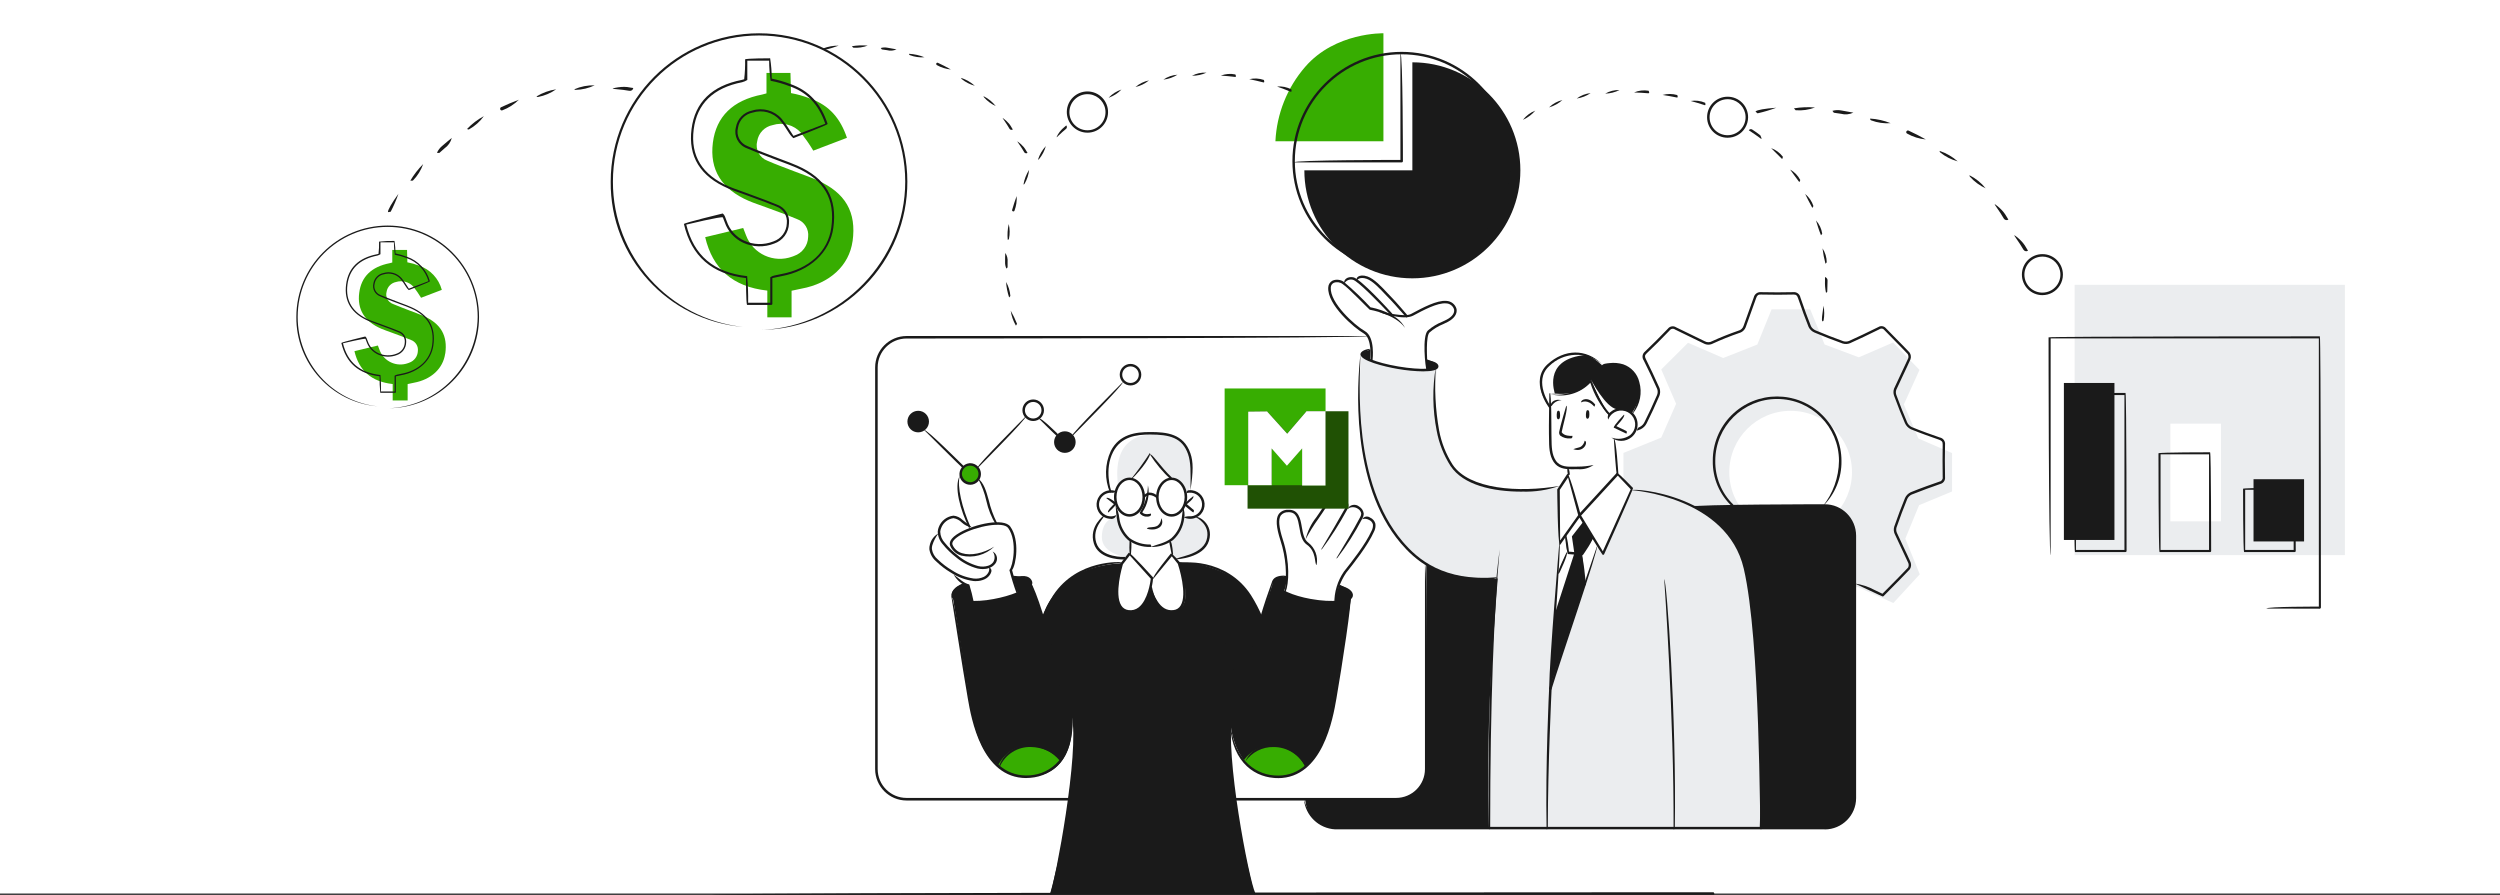 <?xml version="1.0" encoding="UTF-8"?>
<svg  xmlns="http://www.w3.org/2000/svg" viewBox="0 0 540 193.3">
  <rect x="0" y="0" width="540" height="193.3" fill="#333333" stroke="none"/>
  <rect  width="540" height="193" fill="#fff"/>
  <path  d="M370.15,193.27H153.78c0-.54,216.37-.54,216.37-.54,.27,.42,.15,.54,0,.54Z" fill="#1a1a1a"/>
  <g class="wib-chark">
    <path  d="M421.64,106.15v-8.29l-7.27-3.14-3.14-7.36,3.38-7.46-5.71-5.92-7.4,3.2-7.38-2.77-3.11-7.59h-8.35l-3.08,7.6-7.37,2.91-7.6-3.29-5.78,5.76,3.21,7.42-3.21,7.3-8.17,3.31v8.21l7.71,2.98,3.66,7.43-3.24,7.71,3.56,3.51,3.33-1.25,1.29,2.68,5.1-2.34,7.53,3.37,3.09,7.73h8.17l2.87-7.7,7.48-3.4,7.75,3.49,5.71-6.2-3.12-7.7,2.97-7.23,7.12-2.96h0Zm-34.86,9.09c-7.32,0-13.25-5.93-13.25-13.25s5.93-13.25,13.25-13.25,13.25,5.93,13.25,13.25-5.93,13.25-13.25,13.25h0Z" fill="#ebedef"/>
    <path  d="M406.67,128.85c-.12-.03-1.91-.88-1.91-.88-1.39-.66-2.75-1.31-4.12-1.93,1.53,.21,3,.7,4.35,1.44l1.62,.77,1.23-1.24c1.43-1.44,2.9-2.93,4.31-4.42,.15-.29,.17-.63,.06-.94-.5-1.11-1.03-2.23-1.55-3.32-.48-1-.95-2-1.41-3.01-.22-.49-.25-1.03-.1-1.55,.79-2.28,1.55-4.3,2.33-6.19,.25-.56,.69-1,1.24-1.26,2.25-.91,4.5-1.71,6.22-2.3,.45-.08,.75-.51,.68-.96v-.02c-.04-2.52-.04-4.81,0-7.01,.01-.6-.16-.83-.77-1.05-1.82-.63-3.96-1.39-6.1-2.26-.58-.28-1.03-.75-1.29-1.34-.74-1.7-1.46-3.53-2.34-5.92-.18-.49-.18-1.03,0-1.52,.48-1.07,.98-2.13,1.49-3.19,.53-1.12,1.06-2.23,1.57-3.36,.09-.31,.05-.65-.12-.93-.94-1-1.92-1.99-2.87-2.95-.73-.74-1.46-1.48-2.18-2.23-.23-.33-.68-.42-1.02-.19-.01,0-.03,.02-.04,.03-2.39,1.18-4.4,2.14-6.32,3-.52,.22-1.1,.24-1.64,.07-2.04-.73-4.08-1.53-6.05-2.36-.56-.23-1.01-.66-1.28-1.2-.72-1.79-1.42-3.71-2.28-6.22-.19-.57-.38-.79-.95-.79-2.3,.06-4.59,.06-7.07,0-.57-.04-.83,.16-1.04,.78-.34,.99-.7,1.97-1.06,2.96-.38,1.05-.77,2.09-1.13,3.15-.21,.7-.77,1.24-1.47,1.42-1.97,.68-3.87,1.44-5.65,2.26-.64,.35-1.41,.34-2.04-.02-1.05-.53-2.12-1.04-3.19-1.55-1-.47-1.99-.95-2.98-1.45-.35-.27-.86-.2-1.13,.15-.01,.02-.02,.03-.03,.05-1.79,1.87-3.41,3.49-4.96,4.95-.46,.43-.44,.71-.16,1.27,.9,1.83,1.95,3.99,2.93,6.22,.2,.56,.19,1.18-.04,1.73-.85,1.99-1.77,3.97-2.73,5.89-.28,.57-.75,1.03-1.32,1.3-.26,.1-.53,.2-.79,.3,.08-.61,.34-.7,.6-.8,.45-.22,.81-.58,1.03-1.04,.96-1.91,1.87-3.89,2.72-5.86,.17-.41,.19-.88,.04-1.3-.97-2.21-2.02-4.37-2.92-6.19-.43-.6-.31-1.44,.27-1.9,1.54-1.46,3.15-3.07,4.94-4.93,.42-.56,1.21-.7,1.79-.31,.99,.49,1.98,.97,2.97,1.44,1.07,.51,2.14,1.02,3.2,1.56,.48,.28,1.08,.29,1.57,.01,1.79-.82,3.71-1.59,5.7-2.28,.55-.13,.98-.54,1.14-1.08,.36-1.06,.75-2.11,1.13-3.16,.36-.98,.72-1.96,1.06-2.95,.16-.72,.83-1.21,1.56-1.14,2.47,.05,4.76,.06,6.98,0,.74-.08,1.41,.43,1.54,1.16,.85,2.5,1.56,4.41,2.27,6.19,.22,.41,.57,.72,.99,.9,1.96,.83,3.99,1.62,6.02,2.35,.41,.12,.84,.1,1.23-.06,1.91-.86,3.92-1.81,6.3-2.99,.55-.36,1.28-.24,1.69,.28,.72,.75,1.44,1.48,2.17,2.22,.95,.96,1.94,1.96,2.88,2.96,.32,.44,.4,1.01,.21,1.52-.5,1.13-1.04,2.25-1.57,3.38-.5,1.05-1,2.11-1.48,3.17-.13,.36-.12,.75,0,1.11,.88,2.38,1.59,4.2,2.33,5.9,.2,.46,.56,.83,1,1.05,2.12,.87,4.26,1.63,6.07,2.25,.73,.14,1.23,.83,1.13,1.57-.05,2.19-.05,4.48,0,6.98,.09,.69-.36,1.34-1.04,1.5-1.71,.59-3.95,1.39-6.19,2.29-.42,.2-.75,.54-.94,.96-.77,1.88-1.53,3.89-2.32,6.16-.1,.38-.07,.78,.09,1.14,.46,1.01,.93,2,1.4,3,.52,1.09,1.06,2.21,1.55,3.33,.2,.51,.14,1.08-.16,1.54-1.41,1.5-2.89,2.99-4.32,4.43l-1.36,1.38c-.06,.04-.12,.07-.2,.06l.03,.02Zm-32.47-19.4c-2.77-2.55-4.31-6.17-4.24-9.93-.02-3.68,1.44-7.22,4.04-9.82,5.45-5.43,14.27-5.41,19.7,.04,2.6,2.61,4.06,6.14,4.06,9.82,.06,3.69-1.41,7.25-4.06,9.82,2.24-2.79,3.47-6.25,3.52-9.82,0-7.38-5.96-13.37-13.34-13.38s-13.37,5.96-13.38,13.34h0c-.06,3.56,1.34,6.98,3.89,9.47-.05,.44-.12,.46-.19,.46h0Z" fill="#1a1a1a"/>
  </g>
  <path  d="M394.13,109.28h-84.94l-1.12,12.6v44.94c-.42,3.26-3.18,5.71-6.46,5.75h-19.68c.12,3.51,2.99,6.29,6.5,6.3h105.71c3.59,0,6.49-2.92,6.51-6.51v-56.59c-.02-3.59-2.92-6.49-6.51-6.5h-.01Z" fill="#1a1a1a"/>
  <g>
    <path  d="M308.17,79.8s-.15-5.54-.11-6.67c.03-1.2,.83-2.25,1.98-2.6,1.25-.39,4.44-2.02,4.31-3.26,0-1.13-.91-2.04-2.04-2.05-.09,0-.18,0-.27,.02-1.78,.31-3.5,.89-5.1,1.72-1,.53-2.04,.98-3.11,1.35-1.96-2.35-4.04-4.6-6.23-6.75-2.28-2.04-4.13-2.08-4.69-1.22,0,0-1.99-.64-2.66,.59-.85-.32-1.79-.28-2.6,.12-1.05,.7-.66,2.66,1.45,5.65,2.11,2.99,5.64,4.83,6.08,5.49s1.67,3.88,1.01,5.42c0,0,.39,.96,4.61,1.6,2.43,.38,4.89,.58,7.36,.59h.01Z" fill="#fff"/>
    <g>
      <path  d="M308.18,80.2c-.35-1-1.02-7.68,.24-8.81,.92-.8,1.97-1.44,3.1-1.89,.35-.16,.68-.31,1-.48,1.15-.61,1.72-1.41,1.56-2.19-.23-.76-.94-1.29-1.74-1.3-1.87-.16-4.9,1.47-7.11,2.65-2.11,1.12-7.08-.65-7.29-.73,1.56-.01,5.43,1.11,6.83,.37,2.61-1.4,5.59-2.99,7.62-2.83,1.04,.03,1.94,.73,2.22,1.73,.1,.49,.12,1.73-1.83,2.78-.33,.18-.67,.33-1.03,.5-1.08,.43-2.08,1.04-2.96,1.81-.8,.71-.63,5.35-.34,8.11-.25,.3-.26,.3-.27,.3v-.02Z" fill="#1a1a1a"/>
      <path  d="M296.19,78.05c-.26-.35,.29-4.95-1.66-6.05-1.93-1.09-7.91-6.16-7.63-9.94,.03-.62,.39-1.17,.94-1.45,.81-.34,1.74-.22,2.45,.29,2.02,1.71,3.94,3.54,5.74,5.48,.77,.14,5.81,1.15,7.46,4.45-2.1-3.01-7.58-3.92-7.63-3.93-.2-.13-4.56-4.69-5.86-5.55-.55-.41-1.27-.51-1.91-.26-.38,.19-.63,.57-.64,1-.24,3.29,5.12,8.16,7.36,9.43,2.27,1.28,1.68,6.08,1.66,6.29-.01,.14-.13,.24-.27,.24h0Z" fill="#1a1a1a"/>
      <path  d="M300.53,68.2c-2.9-3.08-7.3-7.59-8.34-7.78-.72-.17-1.47,.17-1.81,.83-.25-.73,.55-1.6,1.91-1.36,1.55,.27,7.74,7.08,8.44,7.86-.07,.43-.14,.45-.2,.45Z" fill="#1a1a1a"/>
      <path  d="M303.84,68.59c-.23-.13-2.83-3.17-3.44-3.77-.31-.3-.66-.68-1.05-1.09-1.27-1.36-2.85-3.05-4.14-3.5-1.54-.54-2.06,.26-2.06,.27-.43-.33,.3-1.45,2.24-.78,1.42,.49,3.05,2.24,4.36,3.64,.38,.41,.73,.78,1.03,1.08,.63,.61,3.16,3.58,3.27,3.71-.08,.43-.15,.45-.21,.45h0Z" fill="#1a1a1a"/>
    </g>
  </g>
  <path  d="M336.64,105.27s-7.8,1.32-14.33,.07-9.31-4.29-10.48-8.15-2.3-7.59-1.95-12.1,.56-5.88,.56-5.88c0,0-2.6,1.4-8.42,.22s-7.88-2.68-7.88-2.68c-.5,4.02-.65,8.07-.47,12.12,.33,6.3,2.22,19.39,6.98,25.45s8.49,11.09,22.86,10.63c0,0-1.6,19.47-1.89,30.97s0,22.94,0,22.94h58.48s.39-9.9,0-19.6c-.46-11.56-.98-23.47-2.16-31.13-1.06-6.83-2-12.07-9.41-17.16-4.78-3.12-10.28-4.97-15.97-5.36l-15.91-.35h0Z" fill="#ebedef"/>
  <path  d="M238.49,111.49c-1.45,1.17-2.26,2.95-2.2,4.81,.17,3.05,4.8,4.66,7.73,4.28l.23-3.84c-1.61-1.37-2.63-3.32-2.84-5.43,0,0-2.13,.98-2.92,.17h0Z" fill="#ebedef"/>
  <path  d="M255.58,111.65s-1,4.46-2.66,5.01l.17,3.94s5.66,.08,7.64-3.47-2.29-5.63-2.29-5.63c-.9,.4-1.92,.45-2.86,.15Z" fill="#ebedef"/>
  <path  d="M256.86,105.88s1.26-5.21-.17-8.34-4.65-4.09-8.18-4.12c0,0-5.88,0-7.63,2.96-1.71,2.81-2.16,6.2-1.24,9.36,.12,.39,1.15,.52,1.15,.52,.33-1.65,1.78-2.83,3.46-2.84l4.26-5.32,4.25,5.06s2.78,.51,3.16,2.96l.94-.26v.02Z" fill="#ebedef"/>
  <path  d="M243.99,121.6s-8.75-.28-13.71,4.16c-4.96,4.44-5.02,7.93-5.02,7.93l-2.63-8.16s-1.51-2.11-9.94-.73-6.94,3.89-6.94,3.89l4.29,25.74s1.75,13.81,12.49,13.33,9.08-13.88,9.08-13.88c.48,3.16,.58,6.37,.31,9.55-.48,4.99-1.98,16.69-3.3,22.42s-1.8,7.18-1.8,7.18h44.07s-3.22-12.66-4.13-20.73-1.48-13.73-1.01-16.43c0,0,.43,10.91,9.33,11.88s11.92-10.11,12.57-13.23,4.23-25.62,4.23-25.62c0,0,.65-2.77-8.62-4.26-7.61-1.22-8.24,1.04-8.24,1.04l-2.57,7.8s-2.23-6.53-7.13-9.27c-3.61-1.93-7.66-2.9-11.76-2.8l-9.58,.19h.01Z" fill="#1a1a1a"/>
  <path class="wib-piece"  d="M298.82,30.52V7.19s-10.41-.27-16.92,7.27c-3.88,4.49-6.13,10.14-6.41,16.06h23.33Z" fill="#37ad01"/>
  <path  d="M338.66,101.06l.14,1.43-2.08,3.13,.06,11.92c.33-.34-1.75,26.77-1.89,30.59l10.35-30.13,.85,1.41,6.46-13.78-3.12-3.3-.58-7.66s2.98,1.01,4.02-1.1,.16-4.6-1.63-4.98c-1.29-.13-2.57,.25-3.59,1.04,0,0-3.74-4.49-3.99-7.33,0,0-3.55,4.35-8.73,2.59,0,0-.23,8.61-.1,10.37s-.13,5.37,3.83,5.82v-.02Z" fill="#fff"/>
  <path  d="M296.04,75.52s-1.58,.33-1.8,.94,1.8,1.31,1.8,1.31v-2.26h0Z" fill="#1a1a1a"/>
  <path  d="M308.02,77.59l.17,2.33s2.53-.01,2.23-.91-2.4-1.43-2.4-1.43h0Z" fill="#1a1a1a"/>
  <path  d="M243.7,125.21l.56-8.32s-2.73-2.44-2.82-5.4c0,0-4.09,1.37-4.31-2.36s3.67-2.86,3.67-2.86c0,0,1-3.06,3.46-2.84l4.26-5.32,4.25,5.06c1.68,.2,3.05,1.46,3.39,3.12,0,0,3.6-.78,3.76,2.49s-3.03,3.4-4.12,2.87c-.21-.02-1.36,4.39-3.1,5.14l1.04,8.28s-1.05,1.64-5.19,1.41-4.85-1.28-4.85-1.28h0Z" fill="#fff"/>
  <path  d="M219.83,128.17l-1.46-5.18c.73-1.4,1.04-2.98,.89-4.56-.32-2.44-.26-5.8-4.03-5.35-.92-1.89-1.69-3.84-2.31-5.84-.36-1.33-.79-2.64-1.3-3.93,0,0-1.16,1.23-1.94,1.13s-2.21-.75-2.18-1.25c-.33,1.59-.34,3.23-.03,4.82,.36,1.89,.94,3.73,1.72,5.48,0,0-2.42-1.74-3.27-1.83s-3.58,1.83-3.12,3.81c0,0-1.71,1.35-1.79,2.75s2.07,3.42,5.2,5.73c0,0,1.61,2.42,3.12,2.52l.77,3.61c1.74-.05,3.47-.25,5.18-.58,1.57-.25,3.1-.7,4.55-1.34h0Z" fill="#fff"/>
  <path  d="M277.33,127.88c.57-1.73,.78-3.55,.62-5.36-.31-2.55-.84-5.06-1.59-7.52-.44-1.09-.87-4.48,1.47-4.57s2.69,1.24,2.92,2.47,.87,3.54,.87,3.54l5.89-8.59s3.11-1.53,3.49,1.33c0,.46,1.05-.24,2.27,.37,.71,.41,1.07,1.24,.88,2.04,.15,.27,.52,.14,1.68,.63s1.2,1.59,.57,2.8c-1.17,2.3-2.55,4.48-4.11,6.53-1.43,1.51-2.51,3.31-3.16,5.28-.43,1-.69,2.05-.77,3.13-3.78,.07-7.53-.64-11.02-2.08h-.01Z" fill="#fff"/>
  <path  d="M255.3,124.15c-.2-.89-.45-1.77-.76-2.63-.37-.64-.8-1.24-1.29-1.79h-9.23l-1.54,1.9s-3.03,8.94,.63,10.16,5.16-3.65,5.25-4.03,.41-1.25,.41-1.25c0,0,.95,6.33,4.89,5.57s1.9-7.13,1.65-7.94h-.01Z" fill="#fff"/>
  <path  d="M225.23,88.61c0,1.14-.92,2.06-2.06,2.06s-2.06-.92-2.06-2.06,.92-2.06,2.06-2.06,2.06,.92,2.06,2.06h0Z" fill="#fff"/>
  <path  d="M246.31,80.93c0,1.14-.92,2.06-2.06,2.06s-2.06-.92-2.06-2.06,.92-2.06,2.06-2.06,2.06,.92,2.06,2.06h0Z" fill="#fff"/>
  <path  d="M341.23,111.39l-3.12,4.23,.41,3.63-2.05,4.42-1.59,24.46,7.4-21.82-.53-6.67,2.42-3.41-2.94-4.84h0Z" fill="#1a1a1a"/>
  <path  d="M352.51,89.17s2.48-3.23,1.4-6.36-3.01-4.88-7.89-3.88c0,0-2.52-2.87-5.68-2.51s-6.78,1.67-7.5,5.18,1.92,6.36,1.92,6.36l.18-3.08s6.28,1.32,8.51-2.74c.22,.15,2.54,6.77,4.21,7.48,1.2-1.46,3.37-1.68,4.83-.47l.02,.02h0Z" fill="#1a1a1a"/>
  <path  d="M305.07,13.46v23.33h-23.33c0,12.88,10.45,23.33,23.33,23.33s23.33-10.45,23.33-23.33-10.45-23.33-23.33-23.33Z" fill="#1a1a1a"/>
  <path  d="M342.01,112.67l-2.48,3.19,.53,3.66-4.2,12.98,.61-8.84,2.05-4.42-.23-3.85,2.94-4,.78,1.27h0Z" fill="#fff"/>
  <path  d="M341.67,76.76c.28-.04,.54-.08,.78-.12-.68-.22-1.4-.29-2.12-.21-3.16,.35-6.78,1.67-7.5,5.18s1.92,6.36,1.92,6.36l.18-3.08s.35,.07,.91,.13c.03-.13-2.6-7.04,5.83-8.25h0Z" fill="#fff"/>
  <path  d="M248.52,93.43s-5.88,0-7.63,2.96c-1.71,2.81-2.16,6.2-1.24,9.36,.34,.25,.75,.38,1.17,.39,.13-.49,.35-.95,.66-1.35-.13-1.48-1.48-10.22,6.76-10.91,.61-.05,2.01-.22,2.44-.3-.72-.1-1.44-.15-2.17-.16h.01Z" fill="#fff"/>
  <path  d="M236.3,116.31c.16,2.82,4.13,4.4,7.05,4.33,.15-.44-5.39-.84-5.35-4.65,.04-3.57,2.28-4.04,2.28-4.04l-.57-.14c-.43,.08-.87-.03-1.21-.3-1.44,1.17-2.25,2.95-2.19,4.81h0Z" fill="#fff"/>
  <path  d="M343.65,81.99s3.17,6.13,5.65,6.41l-1.75,1.35c-1.5-2.48-2.8-5.07-3.9-7.76Z" fill="#fff"/>
  <path  d="M215.52,165.46s1.88-4.29,6.39-4.38c2.71-.03,5.29,1.17,7.03,3.25,0,0-1.54,3.23-6.41,3.42s-7.01-2.3-7.01-2.3h0Z" fill="#37ad01"/>
  <path  d="M268.61,164.29c1.59-2.28,4.31-3.5,7.07-3.16,2.7,.32,5.05,1.98,6.25,4.42,0,0-2.12,2.71-6.84,2.19s-6.47-3.46-6.47-3.46h-.01Z" fill="#37ad01"/>
  <path  d="M302.76,35.08h-23.33c0-.54,23.06-.54,23.06-.54V11.48c.54,0,.54,23.33,.54,23.33,0,.15-.12,.27-.27,.27h0Z" fill="#1a1a1a"/>
  <path  d="M302.76,58.4c-13.03,0-23.6-10.57-23.6-23.6s10.57-23.6,23.6-23.6,23.6,10.57,23.6,23.6c0,6.63-2.79,12.95-7.69,17.42,4.48-4.71,7.03-10.93,7.14-17.43,0-12.74-10.32-23.06-23.06-23.06s-23.06,10.32-23.06,23.06,10.32,23.06,23.06,23.06c1.33,0,2.66-.11,3.98-.34-1.21,.67-2.59,.97-3.98,.88h0Z" fill="#1a1a1a"/>
  <g>
    <path  d="M277.46,127.98c.6-3.76,.3-7.61-.88-11.23-.94-2.89-1.06-4.7-.37-5.71,.48-.62,1.23-.96,2.01-.93,2.31-.11,2.67,1.94,2.98,3.76,.23,1.33,.48,2.7,1.38,3.33,1.48,1.14,2.18,3.03,1.8,4.85-.5-.23,.04-2.91-2.11-4.41-1.09-.76-1.35-2.25-1.6-3.69-.32-1.83-.61-3.4-2.42-3.31-.61-.04-1.21,.22-1.59,.69-.58,.84-.43,2.55,.44,5.23,1.59,4.87,1.3,9.58,.61,11.23-.04,.1-.14,.17-.25,.17v.02Z" fill="#1a1a1a"/>
    <path  d="M285.35,118.7c1.91-3.18,4.02-6.81,5.09-8.74,.12-.19,.21-.41,.27-.63,.05-.49-.16-.96-.55-1.25-.57-.46-1.35-.58-2.03-.3-.65,.35-1.17,.88-1.52,1.53-.68,1.06-1.3,1.95-1.84,2.74-1.03,1.42-1.95,2.91-2.76,4.46,.4-1.74,1.19-3.37,2.31-4.77,.54-.78,1.15-1.67,1.83-2.72,.41-.74,1.02-1.34,1.77-1.74,.86-.35,1.85-.21,2.57,.38,.55,.41,.83,1.09,.75,1.77-.07,.28-.18,.55-.33,.79-1.58,2.91-3.37,5.71-5.35,8.37-.05,.07-.13,.11-.21,.11Z" fill="#1a1a1a"/>
    <path  d="M288.64,120.61c1.71-2.92,3.5-5.74,5.12-8.84,.16-.25,.25-.53,.27-.82-.07-.44-.33-.83-.72-1.06-.69-.47-1.61-.45-2.28,.07,.42-.83,1.42-1.16,2.25-.74,.12,.06,.23,.13,.33,.22,.53,.33,.88,.88,.96,1.5-.01,.39-.13,.76-.33,1.09-1.54,2.98-3.34,5.82-5.38,8.48-.05,.06-.13,.1-.21,.1h0Z" fill="#1a1a1a"/>
    <path  d="M288.22,130.34c-.04-2.45,.68-4.86,2.07-6.88,1.65-2.08,4.66-5.87,5.96-8.78,.24-.43,.35-.92,.3-1.42-.12-.43-.43-.79-.84-.96-.45-.26-.99-.32-1.48-.15,.33-.56,1.06-.74,1.62-.41,.03,.02,.06,.04,.09,.06,.57,.24,1,.74,1.15,1.34,.08,.6-.04,1.22-.33,1.75-1.33,2.97-4.36,6.79-5.99,8.84-1.27,1.89-2.05,4.07-2.26,6.34-.01,.14-.13,.25-.27,.25l-.02,.02Z" fill="#1a1a1a"/>
  </g>
  <g>
    <path  d="M211.62,102.38c0,1.14-.92,2.06-2.06,2.06s-2.06-.92-2.06-2.06,.92-2.06,2.06-2.06h0c1.14,0,2.06,.92,2.06,2.06Z" fill="#37ad01"/>
    <path  d="M232.06,95.49c0,1.14-.92,2.06-2.06,2.06s-2.06-.92-2.06-2.06,.92-2.06,2.06-2.06,2.06,.92,2.06,2.06h0Z" fill="#1a1a1a"/>
    <path  d="M200.39,91.06c0,1.14-.92,2.06-2.06,2.06s-2.06-.92-2.06-2.06,.92-2.06,2.06-2.06,2.06,.92,2.06,2.06Z" fill="#1a1a1a"/>
    <path  d="M231.49,94.22c-.19-.46,11.02-11.67,11.02-11.67,.38,.38-10.83,11.59-10.83,11.59-.05,.05-.12,.08-.19,.08Z" fill="#1a1a1a"/>
    <path  d="M228.32,94.22c-.19-.08-3.99-3.87-3.99-3.87,.38-.38,4.18,3.41,4.18,3.41-.05,.44-.12,.46-.19,.46h0Z" fill="#1a1a1a"/>
    <path  d="M211.16,100.99c-.19-.46,10.42-11.07,10.42-11.07,.38,.38-10.22,10.99-10.22,10.99-.05,.05-.12,.08-.19,.08h0Z" fill="#1a1a1a"/>
    <path  d="M208.02,101.18c-.19-.08-8.41-8.3-8.41-8.3,.38-.38,8.6,7.84,8.6,7.84-.05,.44-.12,.46-.19,.46Z" fill="#1a1a1a"/>
    <path  d="M223.17,90.94c-1.29,0-2.33-1.04-2.33-2.33s1.04-2.33,2.33-2.33,2.33,1.04,2.33,2.33h0c0,1.29-1.04,2.33-2.33,2.33Zm0-4.12c-.99,0-1.79,.8-1.79,1.79s.8,1.79,1.79,1.79,1.79-.8,1.79-1.79-.8-1.79-1.79-1.79Z" fill="#1a1a1a"/>
    <path  d="M230.01,97.82c-1.29,0-2.33-1.04-2.33-2.33s1.04-2.33,2.33-2.33,2.33,1.04,2.33,2.33-1.04,2.33-2.33,2.33Zm0-4.12c-.99,0-1.79,.8-1.79,1.79s.8,1.79,1.79,1.79,1.79-.8,1.79-1.79-.8-1.79-1.79-1.79h0Z" fill="#1a1a1a"/>
    <path  d="M244.19,83.26c-1.29,0-2.33-1.05-2.33-2.33s1.05-2.33,2.33-2.33,2.33,1.04,2.33,2.33-1.04,2.33-2.33,2.33Zm0-4.12c-.99,0-1.79,.8-1.79,1.79s.8,1.79,1.79,1.79,1.79-.8,1.79-1.79-.8-1.79-1.79-1.79h0Z" fill="#1a1a1a"/>
    <path  d="M209.56,104.71c-1.15,0-2.13-.85-2.31-1.99-.15-1.32,.79-2.51,2.11-2.66,.07,0,.13-.01,.2-.01,1.29,0,2.33,1.05,2.33,2.34s-1.04,2.32-2.33,2.33h0Zm0-4.13c-.99,0-1.79,.8-1.79,1.79,.04,.97,.82,1.75,1.79,1.79,.99,0,1.79-.8,1.79-1.79s-.8-1.79-1.79-1.79h0Z" fill="#1a1a1a"/>
    <path  d="M198.33,93.39c-1.29,0-2.33-1.04-2.33-2.33s1.04-2.33,2.33-2.33,2.33,1.04,2.33,2.33-1.04,2.33-2.33,2.33Zm0-4.12c-.99,0-1.79,.8-1.79,1.79s.8,1.79,1.79,1.79,1.79-.8,1.79-1.79h0c0-.99-.8-1.79-1.79-1.79Z" fill="#1a1a1a"/>
  </g>
  <path  d="M253.07,111.6c-1.85,0-3.35-1.9-3.35-4.22s1.5-4.22,3.35-4.22,3.36,1.9,3.36,4.22-1.5,4.22-3.36,4.22h0Zm0-7.91c-1.55,0-2.81,1.65-2.81,3.68s1.26,3.68,2.81,3.68,2.81-1.65,2.81-3.68-1.26-3.68-2.81-3.68h0Z" fill="#1a1a1a"/>
  <path  d="M243.97,111.6c-1.85,0-3.35-1.9-3.35-4.22s1.51-4.22,3.35-4.22,3.36,1.9,3.36,4.22-1.51,4.22-3.36,4.22Zm0-7.91c-1.55,0-2.81,1.65-2.81,3.68s1.26,3.68,2.81,3.68,2.81-1.65,2.81-3.68-1.27-3.68-2.81-3.68h0Z" fill="#1a1a1a"/>
  <path  d="M249.87,107.64c-.43-.42-.99-.67-1.58-.71-.39,.04-.74,.23-1,.52-.4-.36,.11-1,.95-1.06,.69-.01,1.35,.27,1.82,.78-.04,.44-.11,.47-.19,.47Z" fill="#1a1a1a"/>
  <path  d="M221.67,168.06c-9.64,0-11.87-12.86-12.62-17.17-1.1-6.3-3.54-22.02-3.57-22.18,.56,.08,3.01,15.79,4.1,22.08,.75,4.32,3.05,17.43,12.93,16.68,4.41-.34,9.09-3.81,9.01-12.51,.63,9.06-4.31,12.68-8.96,13.05-.3,.02-.6,.04-.88,.04h0Z" fill="#1a1a1a"/>
  <path  d="M228.95,151.28c-.61-4.04-1.32-7.54-1.85-9.81-1.24-5.37-2.82-10.67-4.71-15.85,.53-.13,3.13,6.67,5.24,15.72,.75,3.17,1.28,6.4,1.59,9.64-.25,.3-.26,.3-.27,.3h0Z" fill="#1a1a1a"/>
  <path  d="M226.82,193.3c1.12-3.16,6.41-30.76,4.67-38.67-1.78-8.06,1.08-16.1,1.11-16.18,.48,.26-2.32,8.15-.58,16.06,1.76,7.98-3.57,35.83-4.95,38.63-.04,.09-.14,.15-.24,.15h0Z" fill="#1a1a1a"/>
  <path  d="M210.18,130.35c-.55,0-1.1-.03-1.65-.08-1.84-.2-2.88-.73-3.03-1.53-.16-.88,.83-1.88,2.72-2.74-1.35,1.21-2.29,2.06-2.18,2.65,.09,.52,1.05,.93,2.55,1.09,2.02,.16,4.04,.04,6.03-.35,3.74-.68,7.06-2.05,7.72-3.2-.34-1.57-2.08-1.56-3.48-1.35,2.8-.96,3.76-.09,4.06,.72,.11,.3,.07,.64-.11,.91-.74,1.3-4.15,2.75-8.09,3.47-1.49,.28-3.01,.42-4.53,.44v-.03Z" fill="#1a1a1a"/>
  <path  d="M225.26,133.75c-.23-.06-.3-.21-.26-.36,.7-1.69,1.54-3.31,2.52-4.85,5.22-7.85,14.75-7.13,14.85-7.12-.14,.53-9.35-.16-14.39,7.42-.95,1.51-1.77,3.09-2.46,4.73-.04,.11-.14,.19-.26,.19h0Z" fill="#1a1a1a"/>
  <path  d="M276.04,168.07c-.29,0-.58,0-.89-.04-4.66-.36-9.6-3.98-9.5-13.05,.45,8.7,5.14,12.17,9.55,12.51,9.91,.8,12.18-12.37,12.93-16.68,1.09-6.3,3.54-22.01,3.56-22.16,.51,.24-1.93,15.95-3.03,22.26-.75,4.31-2.99,17.17-12.62,17.17h0Z" fill="#1a1a1a"/>
  <path  d="M268.78,151.28c.09-3.35,.53-6.68,1.32-9.94,1.25-5.4,2.83-10.71,4.74-15.92,.48,.26-2.11,7.03-4.21,16.04-.74,3.15-1.27,6.35-1.58,9.57-.01,.14-.13,.25-.27,.25h0Z" fill="#1a1a1a"/>
  <path  d="M270.9,193.3c-1.62-2.95-6.96-30.8-5.2-38.78,1.74-7.92-1.06-15.8-1.09-15.88,.54-.1,3.39,7.93,1.62,15.99-1.74,7.91,3.54,35.51,4.91,38.28-.16,.38-.2,.39-.24,.39Z" fill="#1a1a1a"/>
  <path  d="M287.58,130.35c-1.53,0-3.06-.16-4.56-.44-4-.72-7.33-2.15-8.09-3.46-.18-.27-.22-.6-.12-.91,.42-1.17,1.94-1.2,2.75-1.22-.72,.56-1.95,.59-2.25,1.4,.74,1.6,4.05,2.98,7.79,3.65,4.82,.88,8.39,.31,8.58-.74,.09-.49-.65-1.35-2.48-2.19,2.16,.39,3.17,1.4,3.02,2.28-.21,1.14-2.17,1.62-4.65,1.62h.01Z" fill="#1a1a1a"/>
  <path  d="M272.46,133.75c-.82-1.69-1.73-3.33-2.72-4.92-5.19-7.97-14.9-7-15-6.99,.04-.56,10.09-1.55,15.46,6.7,.98,1.54,1.82,3.17,2.52,4.86-.21,.35-.23,.36-.26,.36h0Z" fill="#1a1a1a"/>
  <path  d="M239.47,21.1c.76-.81,1.71-1.41,2.77-1.76-.74,.77-1.65,1.36-2.65,1.73-.04,.02-.07,.03-.11,.03h-.01Zm39.36-1.27c-1.04-.42-2.01-.8-3-1.14,1.07-.1,2.15,.12,3.11,.62,.09,.46,0,.52-.11,.52h0Zm-33.57-1.03c.83-.72,1.84-1.22,2.92-1.43-.83,.68-1.8,1.16-2.83,1.41-.03,.01-.06,.02-.09,.01h0Zm27.67-.99c-1.06-.27-2.07-.51-3.09-.71,1.05-.24,2.15-.18,3.16,.17,.16,.46,.05,.54-.07,.54h0Zm-21.64-.61c.9-.63,1.95-.99,3.04-1.06-.91,.57-1.93,.93-2.99,1.05h-.05Zm15.52-.58c-1.06-.13-2.1-.23-3.12-.29,1.01-.38,2.1-.47,3.15-.25,.22,.44,.1,.54-.03,.54h0Zm-9.34-.26c.96-.51,2.04-.74,3.12-.66-.97,.44-2.03,.67-3.1,.66h-.02Z" fill="#1a1a1a"/>
  <path  d="M219.42,70.31c-.57-.99-.95-2.08-1.11-3.21,.52,.92,.98,1.87,1.37,2.85-.19,.36-.22,.36-.25,.36h0Zm-1.45-6.07c-.36-1.08-.58-2.2-.66-3.34,.53,.93,.85,1.96,.93,3.03-.24,.31-.25,.31-.27,.31h0Zm-.58-6.21c-.21-.44-.31-.93-.29-1.42,0-.65,0-1.31,.04-1.98,.4,.58,.57,1.28,.5,1.98,0,.38,0,.77,0,1.14l-.27,.28h.01Zm.28-6.23c-.11-1.14-.04-2.29,.22-3.41,.24,1.04,.26,2.12,.05,3.17-.02,.14-.13,.24-.27,.24h0Zm1.21-6.12c-.22-.05-.3-.2-.26-.34,.28-1.01,.62-2.01,.98-2.99,.07,1.06-.09,2.13-.46,3.13-.03,.12-.14,.2-.26,.2h0Zm2.19-5.83c.19-1.13,.61-2.2,1.22-3.17-.11,1.06-.44,2.09-.98,3.01-.04,.1-.14,.16-.25,.16h0Zm3.14-5.38c.34-1.09,.92-2.08,1.69-2.92-.28,1.03-.78,1.98-1.46,2.81-.05,.07-.13,.12-.22,.12h0Zm3.98-4.81c.39-.87,.98-1.63,1.72-2.22l.41-.35c.19,.22,.17,.56-.05,.75,0,0,0,0-.02,.01-.52,.44-1.06,.89-1.55,1.38-.38,.39-.45,.42-.52,.42h.01Z" fill="#1a1a1a"/>
  <path  d="M234.91,28.66c-.18,0-.36,0-.54-.03-2.44-.29-4.19-2.5-3.91-4.94s2.5-4.19,4.94-3.91c2.44,.29,4.19,2.5,3.91,4.94-.26,2.24-2.15,3.93-4.4,3.94h0Zm-.02-8.32c-2.15,0-3.9,1.75-3.9,3.9s1.75,3.9,3.9,3.9,3.9-1.75,3.9-3.9c0-1.97-1.48-3.63-3.43-3.87-.16-.02-.31-.03-.47-.03h0Z" fill="#1a1a1a"/>
  <path  d="M328.98,25.84c.7-.87,1.61-1.55,2.65-1.95-.7,.81-1.55,1.46-2.52,1.92-.04,.02-.09,.04-.13,.03Zm5.64-2.67c.8-.77,1.79-1.31,2.86-1.56-.8,.71-1.74,1.24-2.76,1.55-.03,.01-.06,.02-.1,.02h0Zm33.62-.45c-1.08-.35-2.08-.65-3.06-.91,1.06-.17,2.15-.04,3.14,.39,.13,.46,.03,.53-.08,.53h0Zm-27.67-1.44c.88-.66,1.92-1.06,3.01-1.17-.88,.6-1.89,1-2.94,1.16-.02,0-.04,0-.07,.01h0Zm21.66-.21c-1.07-.22-2.1-.41-3.11-.56,1.04-.29,2.13-.28,3.17,.02,.18,.45,.07,.54-.06,.54h0Zm-15.51-.85c.94-.54,2.02-.81,3.1-.77-.96,.48-2,.74-3.07,.77h-.03Zm9.35-.07c-1.05-.09-2.09-.15-3.12-.18,.99-.42,2.08-.55,3.15-.37,.23,.44,.11,.54-.03,.54h0Z" fill="#1a1a1a"/>
  <path  d="M393.64,69.41c-.26-.35,.01-1.48,.24-3.38,.2,1.05,.21,2.12,.02,3.18-.03,.12-.14,.21-.26,.21h0Zm.77-6.2c-.18-.84-.25-1.7-.21-2.56v-.83c.55,.27,.55,.56,.55,.83,0,.78-.02,1.55-.06,2.3,0,.14-.13,.26-.27,.26h-.01Zm-.11-6.24c-.29-1.09-.5-2.21-.64-3.33,.59,.9,.91,1.96,.91,3.03q-.26,.3-.27,.3h0Zm-.97-6.16c-.5-1.22-.77-2.22-1.08-3.2,.72,.8,1.19,1.8,1.35,2.86-.22,.33-.24,.33-.26,.33h-.01Zm-1.88-5.93c-.64-1.13-1.08-2.08-1.54-2.98,.84,.68,1.46,1.58,1.79,2.61-.18,.37-.22,.38-.25,.38h0Zm-2.82-5.57c-.78-1.01-1.36-1.87-1.97-2.69,.94,.52,1.71,1.31,2.2,2.27-.13,.4-.18,.41-.23,.41h0Zm-3.72-4.99c-.87-.85-1.6-1.6-2.35-2.33,1.01,.36,1.9,1.02,2.55,1.88-.08,.43-.14,.45-.2,.45h0Zm-4.49-4.32c-1.09-.8-1.68-1.19-2.24-1.57l-.44-.29c.15-.25,.47-.32,.72-.17,0,0,.01,0,.02,.01,.58,.38,1.17,.78,1.74,1.24,.36,.75,.28,.78,.2,.78h0Z" fill="#1a1a1a"/>
  <path  d="M373.15,29.75c-2.45,0-4.43-1.99-4.42-4.44,0-2.45,1.99-4.43,4.44-4.42,2.45,0,4.43,1.99,4.42,4.44,0,.82-.23,1.63-.67,2.33-.81,1.31-2.24,2.1-3.77,2.09Zm.02-8.32c-2.15,0-3.89,1.74-3.9,3.89,0,.3,.03,.6,.1,.89,.49,2.09,2.59,3.39,4.68,2.89,2.09-.49,3.39-2.59,2.89-4.68-.41-1.75-1.98-2.99-3.78-3h0Z" fill="#1a1a1a"/>
  <path  d="M239.95,112.07c-.89-.01-1.73-.39-2.33-1.05-1.13-1.29-.99-3.25,.3-4.37,.87-.76,2.1-.97,3.17-.55-.25,.27-.62,.4-.99,.33-.68-.04-1.34,.19-1.85,.63-1.06,.93-1.16,2.55-.22,3.61,.45,.51,1.08,.82,1.75,.86,.46,.03,.92-.07,1.33-.28-.11,.54-.62,.9-1.17,.83h.01Z" fill="#1a1a1a"/>
  <path  d="M239.33,110.68c-.18-.47,1.28-1.78,1.28-1.78l-1.65-1.31c.34-.42,2.23,1.09,2.23,1.09,.02,.41-1.69,1.93-1.69,1.93-.05,.04-.11,.07-.18,.07h0Z" fill="#1a1a1a"/>
  <path  d="M257.09,112.07c-.5,0-.98-.12-1.42-.35,.51-.18,1.05-.24,1.58-.2,1.41-.09,2.48-1.3,2.39-2.71-.04-.68-.35-1.31-.86-1.76-.51-.44-1.17-.67-1.85-.63-.23,0-.46,.04-.67,.13,.11-.64,.29-.65,.64-.67,1.71-.11,3.18,1.19,3.29,2.9,.1,1.71-1.19,3.18-2.9,3.28h-.2Z" fill="#1a1a1a"/>
  <path  d="M257.72,110.68c-.17-.06-1.97-1.58-1.97-1.58,0-.42,2-1.94,2-1.94,.33,.43-1.39,1.74-1.39,1.74l1.53,1.3c-.02,.44-.09,.48-.17,.48h0Z" fill="#1a1a1a"/>
  <path  d="M248.52,118.14c-1.74,.06-3.45-.47-4.86-1.49-1.34-1.21-2.2-2.87-2.42-4.67-.1-.52-.21-1.8-.26-2.75,.42,.83,.69,1.72,.79,2.65,.2,1.67,.99,3.21,2.23,4.35,1.31,.95,2.9,1.43,4.52,1.38,.27,.42,.15,.54,0,.54h0Z" fill="#1a1a1a"/>
  <path  d="M248.52,118.15c1.27-.54,3.09-.78,4.52-1.92,1.24-1.14,2.03-2.68,2.22-4.35,.13-.81,.21-1.63,.22-2.45,.37,.8,.48,1.69,.31,2.56-.22,1.8-1.08,3.45-2.42,4.67-1.41,1.02-3.12,1.55-4.86,1.49h0Z" fill="#1a1a1a"/>
  <path  d="M252.93,103.61c-1.74-1.62-3.28-3.46-4.56-5.47,.48-.25,2.31,2.72,4.74,5-.05,.44-.12,.47-.19,.47h0Z" fill="#1a1a1a"/>
  <path  d="M244.19,103.61c1.49-1.85,2.89-3.77,4.18-5.76,.44,.32-1.51,3.35-4,5.69-.05,.05-.12,.07-.19,.07h.01Z" fill="#1a1a1a"/>
  <path  d="M253.12,120c-.46-2.2-.6-3.21-.6-3.22,.54-.07,.68,.95,.87,2.92q-.26,.3-.27,.3h0Z" fill="#1a1a1a"/>
  <path  d="M244.03,119.81c-.1-1.03-.11-2.07-.04-3.1,.54,.08,.43,.88,.31,2.85,0,.14-.13,.25-.27,.25Z" fill="#1a1a1a"/>
  <path  d="M239.77,106.42c-1.22-2.9-1.16-6.17,.17-9.02,1.84-3.6,5.32-4.08,8.48-4.08,3.59,0,7.21,.35,8.7,4.57,.65,1.84,.65,3.94,.01,8.04,.09-4.08,.09-6.11-.52-7.86-1.24-3.52-3.94-4.21-8.19-4.21-3,0-6.29,.45-8,3.79-1.96,3.82-.42,8.36-.4,8.41-.19,.36-.22,.36-.25,.36h0Z" fill="#1a1a1a"/>
  <path  d="M248.9,114.38c-.4,0-.8-.06-1.18-.18,.18-.51,1.49-.1,2.34-.67,.49-.39,.77-.98,.75-1.61,.45,.67,.27,1.59-.41,2.03,0,0-.02,.02-.04,.02-.44,.28-.94,.41-1.46,.4h0Z" fill="#1a1a1a"/>
  <path  d="M209.33,114.07c-1.9-3.85-3.34-8.99-2-11.33-.69,2.3,.53,7.09,2.25,10.95-.17,.37-.21,.38-.25,.38Z" fill="#1a1a1a"/>
  <path  d="M215.12,113.35c-.97-1.6-1.67-3.34-2.07-5.17-.37-1.69-.98-3.32-1.82-4.84,1.28,.93,1.8,2.76,2.34,4.7,.39,1.7,.99,3.34,1.78,4.9-.14,.4-.19,.41-.23,.41h0Z" fill="#1a1a1a"/>
  <path  d="M219.62,128.26c-.62-1.68-1.15-3.4-1.59-5.13,.75-.78,1.79-6.21-.26-9.08-1.06-1.48-6.87-.42-10.17,1.44-1.43,.81-2.11,1.61-1.85,2.2,.38,.88,1.13,1.54,2.06,1.8,1.87,.59,4.6,.04,6.95-1.42-1.89,1.82-4.57,2.54-7.12,1.94-1.07-.31-1.95-1.08-2.39-2.1-.27-.63-.12-1.64,2.09-2.89,3.32-1.87,9.52-3.19,10.88-1.28,2.11,2.94,1.25,8.28,.39,9.4l1.28,4.79c-.22,.33-.24,.34-.26,.34h-.01Z" fill="#1a1a1a"/>
  <path  d="M212.28,122.92c-.38,0-.75-.04-1.12-.12-1.71-.45-3.29-1.28-4.64-2.42-1.05-.81-2.01-1.74-2.84-2.77-.7-.76-1.11-1.75-1.13-2.78,.02-.34,.1-.67,.23-.99,.51-1.35,1.73-2.3,3.17-2.46,.73,.07,1.41,.39,1.93,.9,.9,.69,1.42,1.11,2.05,1.64-.83-.12-1.6-.5-2.2-1.07-.48-.5-1.11-.82-1.79-.93-1.21,.17-2.22,.99-2.65,2.13-.11,.26-.18,.53-.2,.81,.02,.9,.39,1.76,1.01,2.41,.81,1,1.73,1.9,2.75,2.68,1.28,1.09,2.8,1.88,4.42,2.32,.73,.18,1.49,.15,2.2-.08,.43-.14,.81-.41,1.08-.78,.42-.72,.37-1.63-.14-2.29,.85,.43,1.19,1.47,.76,2.32-.05,.1-.11,.19-.17,.28-.34,.45-.81,.79-1.34,.97-.44,.16-.91,.23-1.38,.23Z" fill="#1a1a1a"/>
  <path  d="M210.77,125.53c-.17,0-.35,0-.52-.03-1.75-.24-3.42-.87-4.9-1.84-1.14-.68-2.2-1.49-3.15-2.41-.79-.67-1.31-1.6-1.46-2.62-.02-.34,.02-.68,.12-1.01,.25-1.02,.91-1.88,1.83-2.39-.58,.77-1.02,1.62-1.31,2.54-.08,.27-.11,.54-.09,.82,.13,.89,.59,1.7,1.29,2.27,.92,.89,1.95,1.68,3.05,2.33,1.41,.93,3,1.53,4.67,1.77,.74,.09,1.49-.03,2.17-.34,.41-.19,.75-.51,.98-.9,.24-.37,.29-.83,.14-1.24,.71,.41,.66,.91,.34,1.5-.28,.49-.7,.88-1.21,1.12-.6,.29-1.27,.43-1.94,.42h0Z" fill="#1a1a1a"/>
  <path  d="M210.06,130.35c-.42-1.18-.76-2.39-.99-3.62-1.31-.47-2.4-1.41-3.08-2.63,1.34,.98,2.14,1.85,3.37,2.14,.39,1.24,.71,2.5,.96,3.77-.23,.33-.25,.33-.26,.33h0Z" fill="#1a1a1a"/>
  <path  d="M328.79,106.2c-6.43,0-12.72-1.43-15.46-5.53-1.48-2.31-2.5-4.89-3-7.59-.91-4.59-.97-9.31-.17-13.92-.35,4.61-.12,9.25,.69,13.81,.49,2.63,1.48,5.14,2.92,7.4,3.55,5.31,14.19,6.12,23.16,4.57-2.62,.92-5.38,1.34-8.15,1.25h0Z" fill="#1a1a1a"/>
  <path  d="M320.46,125.36c-9.84,0-14.89-4.49-17.9-8.03-10.96-12.88-9.42-34.56-8.69-40.9-.19,6.34-1.72,27.84,9.1,40.55,3.23,3.79,8.85,8.72,20.5,7.7-.92,.51-1.96,.75-3.01,.68Z" fill="#1a1a1a"/>
  <path  d="M307.46,80.22c-1.84-.03-3.68-.2-5.49-.52-2.91-.49-8.35-1.81-8.1-3.28,.09-.52,1.06-1.08,2.36-1.08-.69,.24-1.32,.64-1.83,1.17-.07,.45,2.56,1.79,7.66,2.65s8.03,.45,8.1,0c0-.06,.03-.57-2.17-1.33,2,.12,2.82,.75,2.71,1.42-.12,.72-1.51,.96-3.23,.96h0Z" fill="#1a1a1a"/>
  <path  d="M342.98,88.6c-.22-.03-.36,.06-.42,.84-.06,.87,.16,1.02,.36,1.01s.39-.28,.38-.9-.03-.91-.31-.95h0Z" fill="#1a1a1a"/>
  <path  d="M336.65,88.72c-.22-.03-.36,.07-.4,.85-.04,.87,.19,1.02,.38,1s.38-.29,.35-.91-.05-.91-.34-.94h0Z" fill="#1a1a1a"/>
  <path  d="M349.3,102.74c-.27-.26-.72-8.06-.72-8.06,.54-.03,.99,7.77,.99,7.77-.08,.1-.17,.2-.27,.29Z" fill="#1a1a1a"/>
  <path  d="M339.38,101.35c-1.42,0-2.87-.19-3.79-1.57-.97-1.45-.99-3.36-1-5.03,0-.37,0-.73-.02-1.08-.04-1.14,.08-8.48,.09-8.8,.54,.09,.41,7.65,.45,8.78,.02,.35,.02,.72,.02,1.09,.02,1.68,.04,3.42,.92,4.74,.93,1.4,2.57,1.36,4.14,1.32,.2,0,.4-.01,.6-.01,1.15,0,2.31-.12,3.43-.36-1,.7-2.21,1.03-3.42,.91-.2,0-.39,0-.6,.01-.26,0-.54,.02-.82,.02v-.02Z" fill="#1a1a1a"/>
  <path  d="M350.19,95.23c-.77,0-1.52-.25-2.14-.72,1.36,.5,2.87,.31,4.06-.52,1.28-1.06,1.46-2.95,.4-4.22-.51-.62-1.25-1.01-2.05-1.08-.79-.08-1.59,.17-2.19,.68-.4,.33-.71,.77-.89,1.26-.25-.62-.02-1.32,.54-1.67,1.5-1.25,3.73-1.05,4.99,.45h0c1.25,1.51,1.04,3.75-.47,5-.63,.53-1.43,.82-2.26,.82h.01Z" fill="#1a1a1a"/>
  <path  d="M335,87.73c-.24-.39,.41-1.75,2.33-1.27-.84-.01-1.63,.41-2.09,1.11-.04,.09-.14,.16-.25,.15h.01Z" fill="#1a1a1a"/>
  <path  d="M344.35,87.82c-1.48-1.7-2.74-.94-2.79-.9-.27-.47,1.42-1.53,3,.46-.09,.42-.15,.44-.21,.44Z" fill="#1a1a1a"/>
  <path  d="M338.8,102.76c-.27-.27-.28-1.69-.28-1.69,.54,0,.55,1.41,.55,1.41l-.27,.27h0Z" fill="#1a1a1a"/>
  <path  d="M352.5,89.44c1.24-2.02,1.63-4.45,1.08-6.76-.38-1.61-1.56-2.92-3.13-3.46-.89-.27-1.83-.35-2.75-.24-.56,.06-1.65,.1-1.69,.1-.01-.54,1.09-.59,1.63-.65,1-.12,2.01-.03,2.97,.26,1.74,.6,3.06,2.04,3.48,3.83,.66,2.31,.18,4.79-1.29,6.68-.17,.19-.24,.22-.32,.22l.02,.02Z" fill="#1a1a1a"/>
  <path  d="M351.24,93.64c-.12-.03-2.67-1.27-2.67-1.27-.08-.43,2.22-2.81,2.22-2.81,.39,.38-1.65,2.49-1.65,2.49l2.22,1.08c.08,.46-.02,.52-.12,.52h0Z" fill="#1a1a1a"/>
  <path  d="M344.69,80.73c-.21-.44,1.11-2.1,1.11-2.1,.42,.34-.89,2-.89,2-.05,.06-.13,.1-.21,.1h0Z" fill="#1a1a1a"/>
  <path  d="M347.65,89.89c-1.87-2.09-3.28-4.55-4.14-7.21-2.22,2.33-5.52,3.27-8.64,2.46,3.2,.53,6.45-.67,8.52-3.16,.49,.13,1.97,4.89,4.45,7.45-.06,.44-.12,.46-.19,.46h0Z" fill="#1a1a1a"/>
  <path  d="M321.61,179.14c-.27-27.88,.55-47.01,2.32-60.48-1.23,13.52-2.05,32.63-2.05,60.21,0,.15-.12,.27-.27,.27h0Z" fill="#1a1a1a"/>
  <path  d="M346.24,119.91c-.23-.13-5.08-8.1-5.08-8.1l-4.22,5.94c-.49-.16-.58-12.03-.58-12.03,.05-.15,2.21-3.4,2.21-3.4,.49,.08,2.74,8.44,2.74,8.44l7.92-8.63c.4,0,3.51,3.29,3.51,3.29,.05,.3-6.26,14.32-6.26,14.32-.08,.06-.16,.12-.25,.16h0Zm-4.72-8.55l4.69,7.71,6.02-13.39-2.79-2.95-7.92,8.63h0Zm-4.61-5.54l.08,10.94,3.9-5.49-2.19-8.13-1.79,2.68h0Z" fill="#1a1a1a"/>
  <path  d="M334.88,149.05c-.22-.05-.3-.2-.26-.35,1.68-5.62,10.27-30.55,10.36-30.8,.43,.43-8.16,25.34-9.84,30.95-.03,.12-.14,.2-.26,.2h0Z" fill="#1a1a1a"/>
  <path  d="M334.06,179.14c-.27-14.13,.54-30.21,.55-30.38,.1-6.85,2.2-31.47,2.22-31.72,.52,.3-1.58,24.9-1.68,31.74,0,.17-.82,16.24-.82,30.09,0,.15-.12,.27-.27,.27h0Z" fill="#1a1a1a"/>
  <path  d="M341.73,119.94l-3.11-.27c-.3-1.4-.5-2.82-.6-4.25,.54-.05,.87,3.73,.87,3.73l2.71,.24,2.35-3.31c.44,.31-2,3.75-2,3.75-.05,.07-.13,.11-.22,.11Z" fill="#1a1a1a"/>
  <path  d="M342.28,126.58c-.27-.25-.82-6.89-.82-6.89,.54-.04,1.09,6.59,1.09,6.59q-.26,.29-.27,.29h0Z" fill="#1a1a1a"/>
  <path  d="M336.56,123.92c-.24-.39,1.84-4.64,1.84-4.64,.49,.24-1.59,4.49-1.59,4.49-.04,.09-.14,.15-.24,.15h-.01Z" fill="#1a1a1a"/>
  <path  d="M340.79,97.2c-.33,0-.65-.07-.96-.18,.78-.31,1.27-.32,1.66-.55,.42-.31,.71-.77,.8-1.28,.53,.13,.34,1.22-.52,1.74-.3,.17-.63,.27-.98,.26h0Z" fill="#1a1a1a"/>
  <path  d="M339.19,94.7c-.77,.07-1.54-.14-2.17-.6-.21-.23-.3-.55-.23-.85,.24-1.35,1.48-5.45,1.53-5.62,.5,.2-.76,4.39-1,5.72,.51,.84,1.89,.83,2.34,.8,0,.54-.21,.55-.47,.55h0Z" fill="#1a1a1a"/>
  <path  d="M334.75,88.23c-.26-.17-4.41-5.93-.5-9.53,3.67-3.37,8.38-3.41,11.72-.09-3.34-2.8-8.27-2.59-11.36,.48-3.56,3.27,.31,8.64,.35,8.7-.11,.41-.16,.43-.22,.43h0Z" fill="#1a1a1a"/>
  <path  d="M394.13,179.14h-105.74c-3.54-.19-6.41-2.95-6.74-6.47,.89,3.24,3.67,5.93,6.74,5.93h105.75c3.44,0,6.23-2.79,6.23-6.23v-56.68c0-3.44-2.79-6.23-6.23-6.23h-28.54c0-.54,28.54-.54,28.54-.54,3.74,0,6.77,3.04,6.78,6.78v56.68c0,3.74-3.04,6.77-6.78,6.78v-.02Z" fill="#1a1a1a"/>
  <path  d="M301.56,172.91h-105.75c-3.74,0-6.77-3.04-6.78-6.78V79.36c0-3.74,3.04-6.77,6.78-6.78h99.83c0,.54-99.83,.54-99.83,.54-3.44,0-6.23,2.79-6.23,6.23v86.77c0,3.44,2.79,6.23,6.23,6.23h105.75c3.44,0,6.23-2.79,6.23-6.23v-44.16c.54,0,.54,44.16,.54,44.16,0,3.74-3.03,6.77-6.77,6.78h0Z" fill="#1a1a1a"/>
  <path  d="M242.69,120.85c-1.25,0-5.43-.25-6.42-3.47-1.14-3.71,2.22-6.08,2.26-6.11,.18,.53-2.76,2.62-1.74,5.95s6.17,3.08,6.23,3.08c0,.54-.13,.55-.32,.55h0Z" fill="#1a1a1a"/>
  <path  d="M253.9,120.83c.04-.55,5.68-.82,6.71-4.16,1.01-3.3-2.16-4.87-2.29-4.93,.27-.47,3.96,1.34,2.81,5.09-1.14,3.71-6.97,3.99-7.22,4h0Z" fill="#1a1a1a"/>
  <path  d="M247.76,111.59c-.64,.05-1.26-.26-1.6-.8,1.12-1.8,1.74-3.86,1.8-5.97,.41,2.03-.04,4.15-1.23,5.85,.58,.67,1.85,.26,1.87,.26,.14,.53-.31,.67-.84,.67h0Z" fill="#1a1a1a"/>
  <path  d="M380.3,179.14c-.27-.68,0-40.72-3.65-56.33-3.61-15.44-23.91-16.91-24.11-16.92,.24-.53,20.94,.96,24.64,16.8,3.67,15.68,3.4,55.78,3.4,56.19,0,.15-.12,.27-.27,.26h-.01Z" fill="#1a1a1a"/>
  <path  d="M361.49,179.14c.11-23.96-2-53.73-2.02-54.03,.56,.26,2.67,30.06,2.29,53.77,0,.15-.12,.27-.27,.27h0Z" fill="#1a1a1a"/>
  <path  d="M244.21,132.35c-.18,0-.37,0-.55-.04-.8-.1-1.51-.56-1.93-1.25-1.74-2.77,.22-9.1,.3-9.37,.05-.09,1.78-2.31,1.78-2.31,.42-.02,5.25,5.34,5.25,5.34,.05,.4-.42,5.05-2.76,6.89-.59,.48-1.33,.74-2.1,.74h0Zm-1.67-10.45c-.17,.58-1.88,6.44-.35,8.88,.33,.55,.9,.92,1.54,1,.79,.13,1.6-.09,2.23-.59,1.97-1.55,2.52-5.46,2.61-6.19l-4.54-5.03-1.5,1.94h.01Z" fill="#1a1a1a"/>
  <path  d="M253.01,132.35c-3.19,0-4.3-3.99-4.65-5.79,.87,1.65,1.98,5.67,5.16,5.21,.63-.07,1.18-.43,1.5-.98,1.5-2.45-.42-8.43-.61-9l-1.3-1.63-4.04,4.91c-.42-.34,3.84-5.51,3.84-5.51,.42,0,1.96,1.93,1.96,1.93,.14,.35,2.32,6.81,.62,9.59-.4,.68-1.1,1.14-1.88,1.23-.2,.03-.4,.04-.6,.04h0Z" fill="#1a1a1a"/>
  <path  d="M215.73,165.73c.91-3.02,3.75-5.04,6.9-4.92,2.66-.08,5.16,1.24,6.6,3.47-1.71-1.83-4.09-2.89-6.6-2.93-2.86-.06-5.48,1.6-6.65,4.21-.04,.1-.14,.17-.25,.17h0Z" fill="#1a1a1a"/>
  <path  d="M282.03,165.83c-1.23-2.73-3.95-4.48-6.94-4.47-2.42-.05-4.7,1.12-6.08,3.12,.94-2.4,3.39-3.66,6.08-3.66,3.12-.07,5.97,1.77,7.19,4.64-.19,.36-.22,.37-.25,.37h0Z" fill="#1a1a1a"/>
  <g class="wib-dolar -two">
    <path  d="M184.15,52.11c-.73,5.25-4.92,9.12-11.05,10.24-.66,.12-1.32,.28-2.12,.45v5.74h-5.24v-5.77c-7.54-.83-11.83-4.77-13.42-11.54l8.21-1.98c.22,.56,.43,1.06,.61,1.57,1.49,4.04,5.98,6.1,10.02,4.6,.11-.04,.23-.09,.34-.13,1.78-.6,3.01-2.24,3.06-4.12,.19-1.68-.8-3.27-2.39-3.84-2.23-.94-4.54-1.74-6.81-2.59-1.2-.45-2.44-.84-3.61-1.34-5.91-2.53-8.51-6.77-7.77-12.58,.72-5.66,4.31-9.16,10.66-10.4,.26-.05,.51-.13,.92-.25v-4.41h5.18l.12,4.35c1.41,.26,2.79,.65,4.12,1.17,4.23,1.48,6.6,4.42,7.96,8.49l-7.27,2.77c-.8-1.33-1.69-2.61-2.64-3.84-1.53-1.72-3.93-2.38-6.13-1.68-1.73,.33-3.07,1.72-3.34,3.46-.47,1.77,.49,3.61,2.21,4.24,1.91,.84,3.88,1.54,5.83,2.3,1.64,.63,3.31,1.2,4.91,1.9,6.12,2.71,8.52,6.9,7.65,13.2h0Z" fill="#37ad01"/>
    <path  d="M166.61,65.86h-5.24c-.24-.24-.24-5.79-.24-5.79-7.38-.88-11.77-4.71-13.41-11.69,.17-.28,8.39-2.27,8.39-2.27,.22,.17,.38,.4,.48,.66,.15,.36,.28,.71,.4,1.06,.63,1.84,1.98,3.34,3.75,4.15,1.99,.92,4.26,.98,6.3,.17,1.7-.56,2.86-2.13,2.91-3.92,.18-1.58-.75-3.07-2.24-3.61-1.59-.67-3.25-1.28-4.85-1.86-.65-.24-1.3-.48-1.95-.72-.42-.16-.84-.3-1.26-.45-.78-.28-1.59-.56-2.37-.89-6.01-2.57-8.67-6.89-7.91-12.83,.73-5.77,4.38-9.34,10.85-10.61,.16-.03,.32-.08,.52-.14,.17-1.42,.23-2.86,.2-4.29,.24-.24,5.41-.24,5.41-.24,.23,1.45,.34,2.92,.35,4.39,1.35,.28,2.68,.66,3.97,1.15,4.04,1.42,6.61,4.16,8.1,8.64-.14,.3-7.41,3.07-7.41,3.07-.43-.39-.8-.85-1.1-1.36-.54-.89-1.14-1.74-1.8-2.55-1.48-1.65-3.78-2.28-5.89-1.61-1.64,.31-2.91,1.62-3.16,3.27-.45,1.66,.45,3.39,2.07,3.98,1.37,.6,2.8,1.14,4.18,1.67,.55,.21,1.1,.42,1.64,.63,.55,.22,1.11,.42,1.66,.63,1.08,.4,2.19,.81,3.25,1.28,6.21,2.74,8.68,7.02,7.79,13.44-.74,5.31-5.05,9.31-11.24,10.44-.45,.08-.89,.18-1.37,.29l-.56,.12v5.55c0,.13-.1,.24-.24,.24h.02Zm-5-.47h4.77v-5.5c.28-.2,.59-.33,.93-.39,.49-.11,.94-.21,1.39-.29,6.08-1.11,10.14-4.86,10.86-10.04,.86-6.18-1.52-10.3-7.51-12.94-1.05-.46-2.16-.87-3.23-1.27-.56-.21-1.12-.41-1.67-.63s-1.09-.42-1.64-.63c-1.39-.53-2.83-1.08-4.21-1.68-1.82-.68-2.83-2.62-2.35-4.49,.29-1.83,1.69-3.29,3.51-3.65,2.28-.72,4.77-.03,6.36,1.76,.68,.82,1.3,1.69,1.85,2.61,.23,.36,.47,.73,.71,1.1l6.88-2.62c-1.45-4.2-3.91-6.79-7.74-8.12-1.32-.51-2.68-.9-4.07-1.16-.2-1.44-.31-2.9-.32-4.35h-4.71v4.18c-.34,.21-.72,.38-1.11,.48-6.24,1.22-9.77,4.65-10.47,10.2-.73,5.71,1.84,9.85,7.63,12.33,.76,.32,1.56,.61,2.33,.88,.42,.15,.85,.3,1.27,.46,.65,.24,1.3,.48,1.95,.72,1.61,.59,3.27,1.2,4.87,1.87,1.69,.61,2.74,2.3,2.53,4.08-.07,1.97-1.35,3.69-3.22,4.32-2.15,.85-4.56,.78-6.66-.18-1.88-.87-3.33-2.47-4-4.43-.12-.35-.25-.69-.4-1.04-.13-.33-7.91,1.55-7.91,1.55,1.65,6.69,5.95,10.33,13.16,11.13,.17,1.92,.24,3.84,.21,5.76h0v-.02Z" fill="#1a1a1a"/>
    <path  d="M164.6,71.27c17.05-.81,30.93-14.97,30.93-32.04-.02-17.43-14.14-31.55-31.57-31.57-17.43,.02-31.55,14.14-31.57,31.57-.03,16.09,12.07,29.62,28.06,31.38-16.25-1.39-28.69-15.07-28.54-31.38,.02-17.69,14.35-32.02,32.04-32.04,17.69,.02,32.02,14.35,32.04,32.04,.02,8.4-3.28,16.46-9.17,22.44-5.86,6-13.84,9.44-22.22,9.59h0Z" fill="#1a1a1a"/>
  </g>
  <g class="wib-logo">
    <g >
      <rect  x="269.47" y="88.83" width="21.8" height="21.04" fill="#205104"/>
      <path  d="M281.27,104.74v-7.96l-3.29,3.72-3.29-3.72v7.88h-5.08v-15.77l4.07-.05,4.35,4.78,4.19-4.83h4.1v-4.88h-21.8v20.9h21.8v-.07h-5.05Z" fill="#37ad01"/>
    </g>
    <path  d="M278.04,93.69l-4.35-4.81-4.08,.05v15.87h5.07v-7.94l3.29,3.74,3.29-3.74v8.02h5.05v-16.05h-4.1l-4.18,4.86h0Z" fill="#fff"/>
  </g>
  <path  d="M177.81,10.46c1.07-.41,2.2-.62,3.35-.6-.99,.37-2,.68-3.03,.9-.32-.24-.32-.28-.32-.31h0Zm6.22-.48c1.12-.19,2.27-.23,3.4-.13-1,.38-2.07,.53-3.14,.45-.27-.28-.27-.3-.27-.31h.01Zm6.22,.39c.47-.14,.97-.16,1.45-.06,.64,.1,1.29,.22,1.95,.35-.64,.3-1.36,.37-2.04,.18-.38-.06-.76-.12-1.13-.16l-.24-.31h.01Zm6.11,1.25c1.14,.07,2.27,.32,3.33,.75-1.07,.08-2.14-.07-3.14-.45-.13-.04-.21-.17-.19-.3h0Zm5.85,2.15c.09-.21,.24-.27,.38-.2,.95,.44,1.89,.92,2.8,1.44-1.06-.1-2.09-.42-3.02-.94-.11-.05-.17-.17-.15-.29h-.01Zm5.42,3.06c1.08,.36,2.08,.94,2.93,1.7-1.03-.28-1.99-.77-2.82-1.44-.09-.06-.13-.16-.11-.27h0Zm4.83,3.95c1.02,.51,1.91,1.23,2.62,2.13-.97-.44-1.84-1.09-2.54-1.89-.06-.06-.09-.15-.08-.24Zm4.11,4.68c.51,.36,.98,.78,1.39,1.26,.2,.25,.38,.51,.53,.79l.28,.46c-.25,.16-.57,.09-.73-.16,0,0,0-.01,0-.02-.35-.58-.71-1.18-1.12-1.75-.33-.44-.34-.51-.33-.58h-.01Z" fill="#1a1a1a"/>
  <path  d="M219.75,30.52c.51,.36,.98,.78,1.39,1.26,.2,.25,.38,.51,.53,.79l.28,.46c-.25,.16-.57,.09-.73-.16,0,0,0,0,0-.02-.35-.58-.71-1.18-1.12-1.75-.33-.44-.34-.51-.33-.58h-.01Z" fill="#1a1a1a"/>
  <path  d="M441.15,63.75c-2.45,0-4.43-1.99-4.42-4.44,0-2.45,1.99-4.43,4.44-4.42,2.45,0,4.43,1.99,4.42,4.44,0,.82-.23,1.63-.67,2.33-.81,1.31-2.24,2.1-3.77,2.09Zm.02-8.32c-2.15,0-3.89,1.74-3.9,3.89,0,.3,.03,.6,.1,.89,.49,2.09,2.59,3.39,4.68,2.89,2.09-.49,3.39-2.59,2.89-4.68-.41-1.75-1.98-2.99-3.78-3h0Z" fill="#1a1a1a"/>
  <g class="wib-dolar -one" >
    <path  d="M96.16,76.38c-.45,3.23-3.03,5.62-6.8,6.3-.41,.07-.81,.17-1.31,.28v3.54h-3.23v-3.55c-4.64-.51-7.28-2.93-8.26-7.1l5.06-1.22c.13,.34,.26,.65,.37,.97,.92,2.49,3.68,3.75,6.17,2.83,.07-.03,.14-.05,.21-.08,1.1-.37,1.85-1.38,1.89-2.54,.12-1.03-.49-2.01-1.47-2.37-1.38-.58-2.79-1.07-4.2-1.6-.74-.28-1.5-.52-2.22-.83-3.64-1.56-5.24-4.17-4.78-7.75,.44-3.49,2.65-5.64,6.57-6.41,.16-.03,.31-.08,.57-.15v-2.72h3.19l.07,2.68c.87,.16,1.72,.4,2.54,.72,2.4,.82,4.24,2.78,4.9,5.23l-4.48,1.71c-.5-.82-1.04-1.61-1.63-2.37-.94-1.06-2.42-1.46-3.77-1.04-1.07,.21-1.89,1.06-2.05,2.13-.29,1.09,.3,2.22,1.36,2.61,1.18,.51,2.39,.95,3.59,1.42,1.01,.39,2.04,.74,3.02,1.17,3.77,1.67,5.25,4.25,4.71,8.13h-.02Z" fill="#37ad01"/>
    <path  d="M85.37,84.85h-3.23c-.12-1.19-.17-2.38-.15-3.57-4.54-.54-7.25-2.9-8.26-7.2,.11-.18,5.17-1.4,5.17-1.4,.14,.11,.24,.25,.3,.41,.09,.22,.17,.44,.25,.65,.39,1.13,1.22,2.06,2.31,2.56,1.22,.56,2.63,.6,3.88,.1,1.05-.35,1.76-1.31,1.79-2.41,.11-.97-.46-1.89-1.38-2.22-.98-.41-2-.79-2.99-1.15-.4-.15-.8-.3-1.2-.45-.26-.1-.51-.19-.77-.28-.48-.17-.98-.35-1.46-.55-3.7-1.58-5.34-4.24-4.87-7.9,.45-3.56,2.7-5.75,6.68-6.53,.1-.02,.2-.05,.32-.08,.1-.88,.15-1.76,.12-2.64,1.11-.12,2.22-.17,3.33-.15,.14,.89,.21,1.8,.22,2.7,.83,.17,1.65,.41,2.44,.71,2.45,.83,4.32,2.82,4.99,5.32-.09,.18-4.56,1.89-4.56,1.89-.27-.24-.5-.52-.68-.84-.33-.55-.7-1.07-1.11-1.57-.91-1.02-2.33-1.4-3.63-.99-1.01,.19-1.79,1-1.95,2.02-.28,1.02,.28,2.09,1.27,2.45,.84,.37,1.73,.7,2.58,1.03,.34,.13,.67,.26,1.01,.39,.34,.13,.68,.26,1.02,.39,.66,.24,1.35,.5,2,.79,3.82,1.69,5.35,4.32,4.8,8.28-.46,3.27-3.11,5.73-6.92,6.43-.27,.05-.55,.11-.84,.18l-.34,.07v3.42c0,.08-.06,.15-.14,.15h0Zm-3.08-.3h2.94v-3.39c.17-.12,.37-.2,.57-.24,.3-.07,.58-.13,.85-.18,3.74-.68,6.24-2.99,6.69-6.18,.53-3.81-.94-6.34-4.62-7.97-.65-.29-1.33-.54-1.99-.78-.34-.13-.69-.26-1.03-.39s-.67-.26-1.01-.38c-.86-.32-1.74-.66-2.59-1.04-1.12-.42-1.74-1.61-1.45-2.77,.18-1.13,1.04-2.03,2.16-2.25,1.41-.44,2.94-.02,3.92,1.08,.42,.51,.8,1.04,1.14,1.61,.14,.22,.29,.45,.44,.68l4.24-1.62c-.67-2.35-2.45-4.22-4.76-5-.81-.31-1.65-.55-2.51-.71-.13-.89-.19-1.78-.2-2.68h-2.9v2.57c-.21,.13-.44,.23-.68,.3-3.84,.75-6.01,2.87-6.45,6.28-.45,3.51,1.13,6.07,4.7,7.6,.47,.2,.96,.38,1.44,.54,.26,.09,.52,.18,.78,.28,.4,.15,.8,.3,1.2,.45,.99,.36,2.01,.74,3,1.15,1.04,.37,1.69,1.41,1.56,2.51-.04,1.21-.83,2.27-1.98,2.66-1.32,.52-2.81,.48-4.1-.11-1.16-.54-2.05-1.52-2.46-2.73-.07-.21-.16-.42-.24-.64-.08-.2-4.87,.95-4.87,.95,1.01,4.12,3.67,6.36,8.1,6.85,.1,1.18,.14,2.36,.12,3.54h-.01Z" fill="#1a1a1a"/>
    <path  d="M84.13,88.18c10.57-.5,18.92-9.15,19.05-19.73-.01-10.73-8.71-19.43-19.44-19.44-10.73,0-19.43,8.71-19.44,19.44-.02,9.91,7.43,18.24,17.28,19.32-10.01-.86-17.67-9.28-17.57-19.32,.01-10.89,8.84-19.72,19.73-19.73,10.89,0,19.72,8.84,19.73,19.73,.01,5.17-2.02,10.14-5.65,13.82-3.61,3.69-8.52,5.82-13.68,5.91h0Z" fill="#1a1a1a"/>
  </g>
  <path  d="M379.21,24.06c.35-.31,1.87-.6,4.46-.79-1.32,.5-2.66,.9-4.04,1.21-.43-.33-.43-.37-.43-.41h.01Zm8.29-.66c1.5-.25,3.02-.31,4.54-.18-1.33,.5-2.76,.71-4.18,.59-.36-.38-.36-.4-.36-.42h0Zm8.3,.54c.63-.18,1.29-.21,1.93-.08,.85,.14,1.72,.29,2.6,.47-.85,.4-1.81,.49-2.71,.24-.51-.08-1.01-.15-1.51-.22l-.31-.41Zm8.14,1.67c1.52,.09,3.02,.43,4.44,1-1.42,.1-2.85-.1-4.18-.6-.17-.05-.28-.23-.25-.4h-.01Zm7.8,2.87c.11-.28,.33-.35,.51-.27,1.27,.58,2.52,1.23,3.73,1.91-1.42-.13-2.79-.56-4.03-1.26-.15-.07-.23-.23-.2-.39h-.01Zm7.22,4.11c1.44,.49,2.77,1.26,3.91,2.27-1.37-.37-2.65-1.02-3.76-1.91-.11-.08-.17-.22-.15-.36h0Zm6.44,5.26c1.36,.68,2.55,1.64,3.5,2.83-1.29-.59-2.45-1.45-3.39-2.51-.08-.08-.12-.2-.1-.32h0Zm5.48,6.24c.69,.48,1.31,1.04,1.85,1.68,.27,.33,.5,.68,.71,1.05l.37,.62c-.33,.21-.77,.11-.98-.22,0,0-.01-.02-.02-.03-.47-.78-.95-1.58-1.5-2.33-.43-.59-.45-.68-.44-.78h.01Z" fill="#1a1a1a"/>
  <path  d="M435.12,50.8c.69,.48,1.31,1.04,1.85,1.68,.27,.33,.5,.68,.71,1.06l.37,.62c-.33,.21-.77,.11-.98-.22,0,0-.01-.02-.02-.03-.47-.78-.95-1.58-1.5-2.33-.43-.59-.45-.69-.44-.78h.01Z" fill="#1a1a1a"/>
  <g >
    <g >
      <rect  x="448.12" y="61.52" width="58.38" height="58.38" fill="#ebedef"/>
      <rect class="wib-chart -one"  x="445.8" y="82.72" width="10.92" height="33.91" fill="#1a1a1a"/>
      <rect  class="wib-chart -three"  x="468.8" y="91.51" width="10.92" height="21.1" fill="#fff"/>
      <rect  class="wib-chart -five"  x="486.76" y="103.51" width="10.92" height="13.44" fill="#1a1a1a"/>
      <g class="wib-chart -four" >
        <path  d="M477.38,119.24h-10.92c-.23-.23-.23-21.33-.23-21.33,.23-.22,11.15-.22,11.15-.22,.23,.22,.23,21.33,.23,21.33,0,.12-.1,.22-.23,.23h0Zm-10.7-.46h10.47v-20.65h-10.47v20.65Z" fill="#1a1a1a"/>
      </g>
      <g class="wib-chart -two" >
        <path  d="M459.11,119.24h-10.92c-.23-.23-.23-34.14-.23-34.14,.23-.23,11.15-.23,11.15-.23,.23,.23,.23,34.14,.23,34.14,0,.12-.1,.23-.23,.23h0Zm-10.7-.45h10.47v-33.46h-10.47v33.46Z" fill="#1a1a1a"/>
      </g>
      <g >
        <path  d="M501.1,131.48l-11.55-.03c0-.45,11.32-.42,11.32-.42v-57.93h-57.93v46.8c-.45,0-.45-47.03-.45-47.03,.23-.22,58.6-.22,58.6-.22,.23,.22,.23,58.6,.23,58.6-.11,.21-.16,.23-.22,.23h0Z" fill="#1a1a1a"/>
      </g>
      <g class="wib-chart -six" >
        <path  d="M495.65,119.24h-10.92c-.23-.23-.23-13.67-.23-13.67,.23-.22,11.15-.22,11.15-.22,.23,.22,.23,13.66,.23,13.66,0,.12-.1,.23-.23,.23h0Zm-10.69-.45h10.47v-12.99h-10.47v12.99Z" fill="#1a1a1a"/>
      </g>
    </g>
  </g>
  <path  d="M83.8,45.79c-.01-.47,.74-1.82,2.26-3.93-.46,1.33-1.02,2.62-1.67,3.87-.53,.12-.56,.09-.59,.06Zm4.83-6.77c.77-1.31,1.71-2.51,2.78-3.59-.47,1.34-1.23,2.57-2.23,3.58-.52,.03-.54,.02-.55,0h0Zm5.75-6.01c.26-.6,.67-1.12,1.18-1.53,.65-.57,1.33-1.13,2.03-1.69-.24,.91-.79,1.7-1.56,2.24-.39,.34-.77,.67-1.14,1.01-.51-.02-.51-.03-.52-.03h0Zm6.51-5.16c1.05-1.11,2.27-2.04,3.62-2.76-.83,1.16-1.91,2.12-3.14,2.82-.15,.1-.35,.07-.47-.07h-.01Zm7.21-4.12c-.14-.26-.06-.48,.12-.56,1.26-.6,2.56-1.14,3.86-1.63-1.01,1-2.22,1.78-3.55,2.28-.15,.07-.32,.03-.43-.09h0Zm7.78-2.9c1.3-.79,2.75-1.32,4.25-1.54-1.16,.82-2.49,1.38-3.88,1.65-.14,.04-.28,0-.37-.12h0Zm8.16-1.54c1.39-.61,2.9-.9,4.41-.86-1.28,.61-2.68,.95-4.1,.98-.12,.01-.23-.03-.31-.12Zm8.31-.19c.81-.22,1.64-.33,2.47-.34,.42,0,.85,.05,1.26,.14l.71,.11c-.05,.39-.41,.66-.79,.61h-.03c-.89-.14-1.82-.29-2.75-.35-.73-.05-.82-.09-.88-.16h0Z" fill="#1a1a1a"/>
</svg>